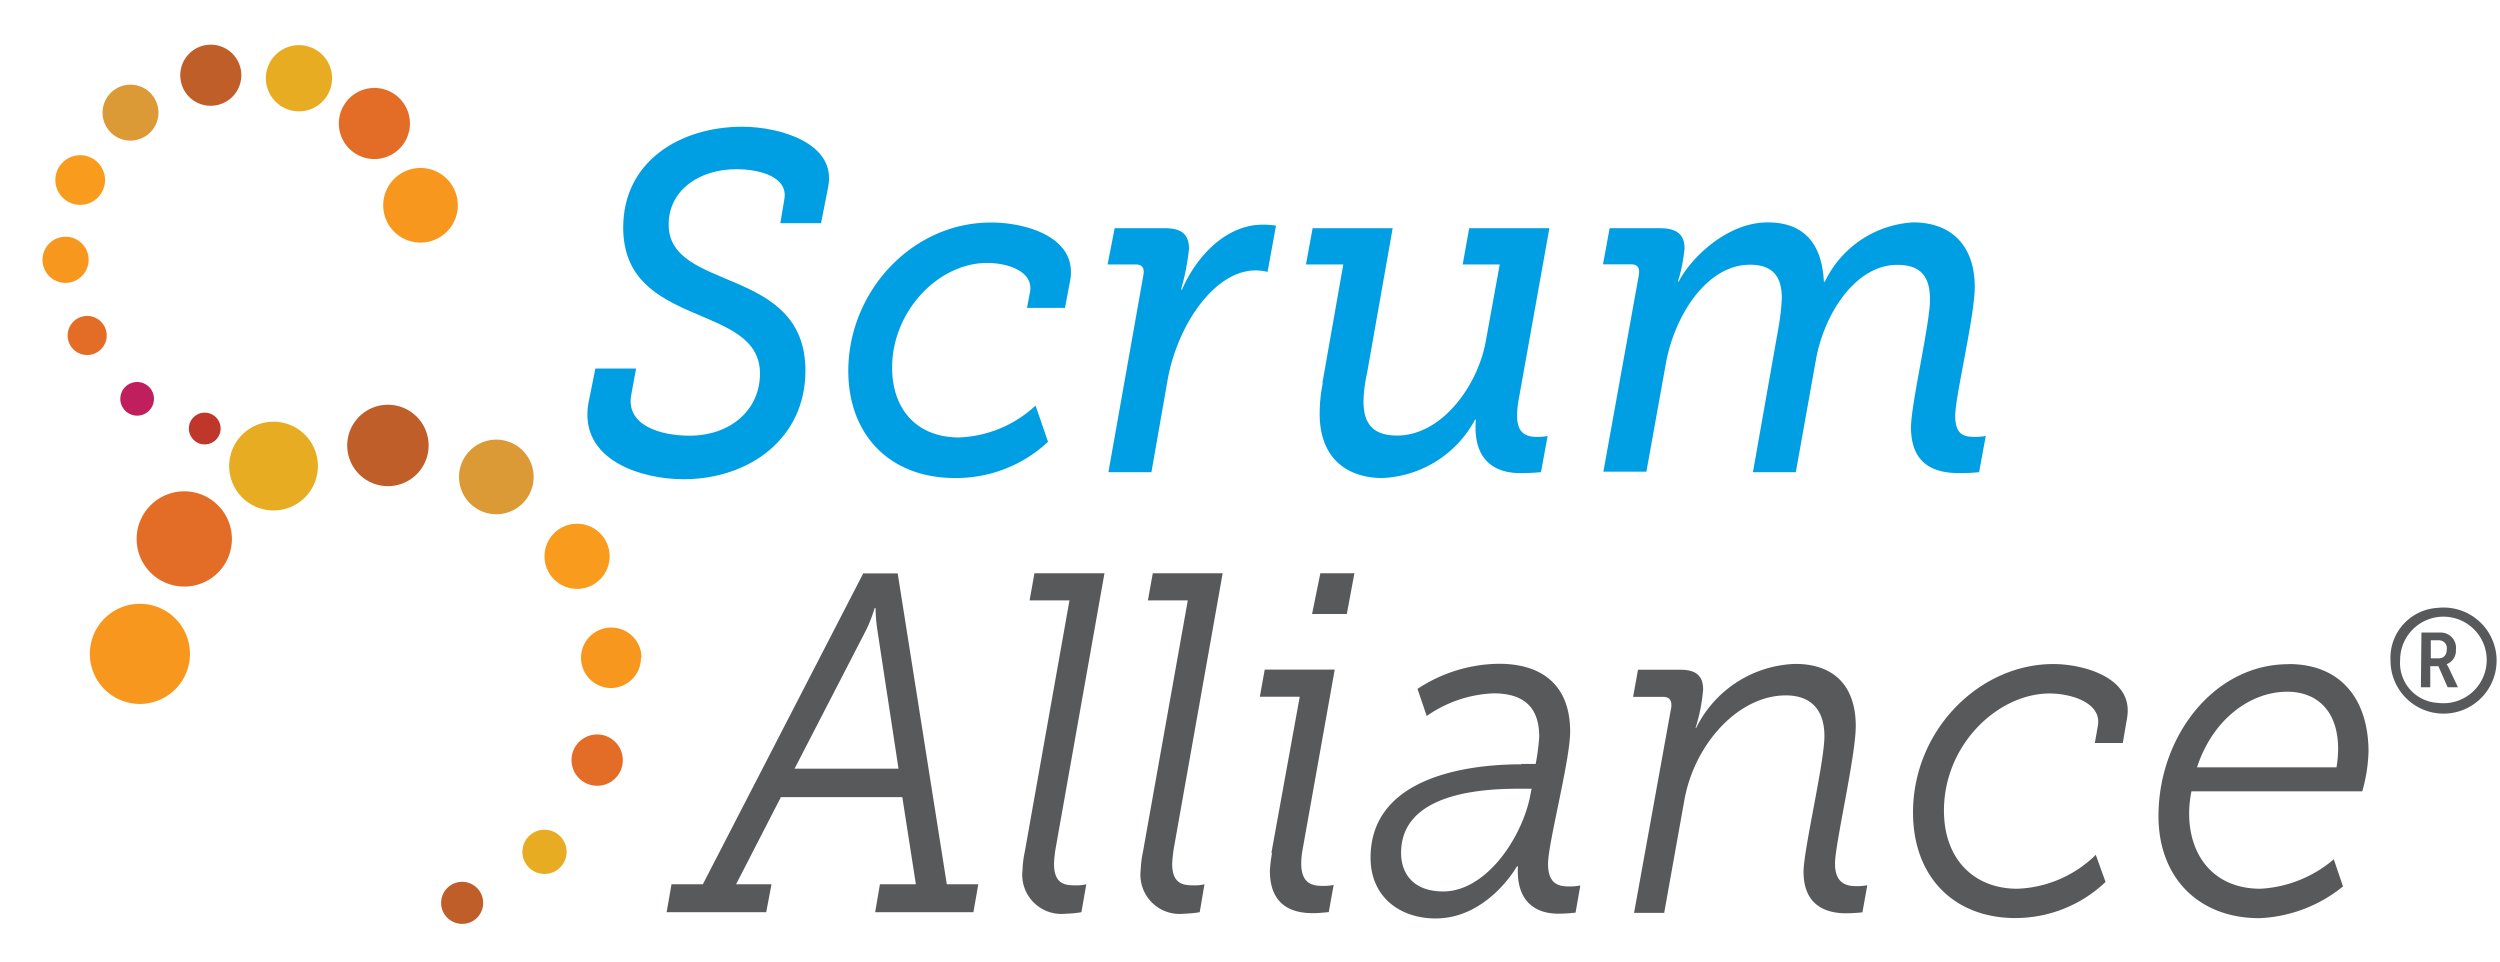 <svg id="图层_1" data-name="图层 1" xmlns="http://www.w3.org/2000/svg" viewBox="0 0 184.25 70.87"><defs><style>.cls-1{fill:#e7ac22;}.cls-2{fill:#bf5e29;}.cls-3{fill:#db9a36;}.cls-4{fill:#f8971d;}.cls-5{fill:#e36c26;}.cls-6{fill:#f99b1c;}.cls-7{fill:#bf1f5c;}.cls-8{fill:#bf362a;}.cls-9{fill:#009fe3;}.cls-10{fill:#58595b;}</style></defs><title>scrum_alliance_logo</title><path class="cls-1" d="M23.43,34.35a3.27,3.27,0,1,0-3.26,3.27,3.27,3.27,0,0,0,3.26-3.27"/><path class="cls-2" d="M31.59,32.83a3,3,0,1,0-3,3,3,3,0,0,0,3-3"/><path class="cls-3" d="M39.33,35.15a2.75,2.75,0,1,0-2.75,2.75,2.75,2.75,0,0,0,2.75-2.75"/><path class="cls-4" d="M14,48.19a3.69,3.69,0,1,0-3.69,3.69A3.69,3.69,0,0,0,14,48.19"/><path class="cls-5" d="M17.09,39.73a3.51,3.51,0,1,0-3.5,3.5,3.5,3.5,0,0,0,3.5-3.5"/><path class="cls-6" d="M44.93,41a2.4,2.4,0,1,0-2.4,2.4,2.4,2.4,0,0,0,2.4-2.4"/><path class="cls-4" d="M47.28,48.48A2.23,2.23,0,1,0,45,50.71a2.23,2.23,0,0,0,2.24-2.23"/><path class="cls-5" d="M45.9,56A1.89,1.89,0,1,0,44,57.91,1.88,1.88,0,0,0,45.9,56"/><path class="cls-1" d="M41.76,62.77a1.63,1.63,0,1,0-1.63,1.64,1.63,1.63,0,0,0,1.63-1.64"/><path class="cls-2" d="M35.61,66.55a1.55,1.55,0,1,0-1.54,1.54,1.54,1.54,0,0,0,1.54-1.54"/><path class="cls-1" d="M19.62,6.12a2.44,2.44,0,1,1,2.77,2.06,2.44,2.44,0,0,1-2.77-2.06"/><path class="cls-2" d="M13.31,5.87a2.25,2.25,0,1,1,2.55,1.9,2.23,2.23,0,0,1-2.55-1.9"/><path class="cls-3" d="M7.58,8.6a2.06,2.06,0,1,1,2.33,1.74A2.05,2.05,0,0,1,7.58,8.6"/><path class="cls-4" d="M28.27,15.52a2.75,2.75,0,1,1,3.12,2.33,2.75,2.75,0,0,1-3.12-2.33"/><path class="cls-5" d="M25,9.48a2.62,2.62,0,1,1,3,2.21,2.62,2.62,0,0,1-3-2.21"/><path class="cls-6" d="M4.1,13.53a1.83,1.83,0,1,1,2.07,1.55A1.83,1.83,0,0,1,4.1,13.53"/><path class="cls-4" d="M3.15,19.39a1.7,1.7,0,1,1,1.92,1.44,1.69,1.69,0,0,1-1.92-1.44"/><path class="cls-5" d="M5,24.94a1.44,1.44,0,1,1,1.63,1.21A1.44,1.44,0,0,1,5,24.94"/><path class="cls-7" d="M8.88,29.57a1.24,1.24,0,1,1,1.41,1.05,1.24,1.24,0,0,1-1.41-1.05"/><path class="cls-8" d="M13.93,31.74a1.17,1.17,0,1,1,1.33,1,1.17,1.17,0,0,1-1.33-1"/><path class="cls-9" d="M43.88,27.16h3l-.36,1.95c-.4,2.21,2.09,3,4.3,3,3,0,5.19-1.88,5.19-4.58,0-5.26-10.08-3.27-10.08-10.76,0-4.87,4.18-7.43,8.78-7.43,2.7,0,6.95,1.18,6.33,4.41l-.53,2.7h-3l.29-1.74c.33-1.71-1.89-2.24-3.52-2.24-2.77,0-5,1.56-5,4.08,0,5,10.08,3,10.08,10.77,0,5-4.14,8-9,8-3,0-7.7-1.36-7-5.58"/><path class="cls-9" d="M73.08,16.4c2.38,0,6.33,1,5.8,4.22l-.39,2.07h-2.8l.23-1.21c.23-1.46-1.6-2.1-3.17-2.1-3.59,0-7,3.55-7,7.71,0,3.12,1.86,5.15,4.93,5.15a8.75,8.75,0,0,0,5.64-2.35l.92,2.67a9.91,9.91,0,0,1-6.86,2.67c-4.82,0-7.86-3.2-7.86-7.89,0-5.83,4.67-10.94,10.51-10.94"/><path class="cls-9" d="M84.27,20.26c.07-.42,0-.77-.59-.77H81.63l.52-2.67h3.72c1.27,0,1.76.5,1.76,1.53a17.59,17.59,0,0,1-.59,3h.07c1.11-2.56,3.32-4.79,5.93-4.79a5.69,5.69,0,0,1,1,.07l-.62,3.41a3.59,3.59,0,0,0-.89-.11c-3,0-5.77,4-6.49,8.14L84.86,34.8H81.69"/><path class="cls-9" d="M97.46,28.23,99,19.49H96.25l.49-2.67h5.9l-1.89,10.69a10.52,10.52,0,0,0-.26,2.07c0,1.56.62,2.52,2.48,2.52,3.29,0,6-3.7,6.56-7.1l1-5.51h-2.73l.48-2.67h5.91l-2.28,12.72a6.41,6.41,0,0,0-.1,1.1c0,1.28.65,1.56,1.46,1.56a3.71,3.71,0,0,0,.79-.07l-.49,2.67s-.72.07-1.5.07c-2.22,0-3.52-1.25-3.3-3.94h-.06a8.14,8.14,0,0,1-6.82,4.3c-2.51,0-4.63-1.36-4.63-4.73a11.19,11.19,0,0,1,.23-2.27"/><path class="cls-9" d="M120.79,20.23c.06-.46-.07-.75-.59-.75h-2.06l.49-2.66h3.72c1.31,0,1.8.53,1.8,1.5a11.94,11.94,0,0,1-.49,2.44h.06c.79-1.59,3.46-4.37,6.56-4.37,2.64,0,4,1.53,4.14,4.37h.07A7.7,7.7,0,0,1,141,16.39c2.81,0,4.54,1.71,4.54,4.76,0,2.14-1.44,8.07-1.44,9.49s.65,1.56,1.47,1.56a4.16,4.16,0,0,0,.78-.07l-.49,2.67a13.9,13.9,0,0,1-1.4.07c-1.47,0-3.62-.32-3.62-3.38,0-1.67,1.4-7.67,1.4-9.38,0-1.56-.52-2.59-2.42-2.59-3.06,0-5.41,3.62-6,7.07l-1.47,8.21h-3.16L131.1,24a17.72,17.72,0,0,0,.22-2c0-1.46-.52-2.49-2.35-2.49-3.16,0-5.54,3.7-6.19,7.25l-1.44,8h-3.17"/><path class="cls-10" d="M49.49,65.17H51.8L63.62,42.26h2.54l3.62,22.91H72.1l-.36,2.06H64.5l.35-2.06H67.5l-1-6.42H57.55l-3.3,6.42h2.61l-.39,2.06H49.13M66.22,56.65,64.66,46.42a11.58,11.58,0,0,1-.13-1.6h-.07a10.8,10.8,0,0,1-.62,1.6L58.56,56.65Z"/><path class="cls-10" d="M75.53,62.76l3.29-18.51H75.88l.36-2H81.4L77.81,62.47a8.6,8.6,0,0,0-.13,1.18c0,1.49.78,1.6,1.56,1.6a3.11,3.11,0,0,0,.82-.08l-.36,2.06a7.76,7.76,0,0,1-1.14.11,2.89,2.89,0,0,1-3.2-3.23,7.51,7.51,0,0,1,.17-1.35"/><path class="cls-10" d="M84.24,62.76l3.3-18.51H84.6l.36-2h5.15L86.52,62.47a10.52,10.52,0,0,0-.13,1.18c0,1.49.79,1.6,1.57,1.6a3,3,0,0,0,.81-.08l-.35,2.06a8,8,0,0,1-1.15.11,2.89,2.89,0,0,1-3.2-3.23,7.51,7.51,0,0,1,.17-1.35"/><path class="cls-10" d="M93.7,62.87l2.09-11.52H92.85l.36-2h5.16L96,62.62a5.92,5.92,0,0,0-.1,1c0,1.49.79,1.67,1.57,1.67a3.64,3.64,0,0,0,.82-.07l-.36,2s-.69.08-1.15.08c-1.23,0-3.19-.32-3.19-3.13a10.75,10.75,0,0,1,.16-1.31m3.56-20.61h2.51l-.56,3H96.7Z"/><path class="cls-10" d="M112.1,56.3h1.08a16.26,16.26,0,0,0,.26-2c0-1.89-.85-3.2-3.36-3.2a9.18,9.18,0,0,0-4.93,1.67l-.68-2a11.1,11.1,0,0,1,6-1.85c3.13,0,5.25,1.53,5.25,5,0,2.1-1.63,8.25-1.63,9.74s.78,1.67,1.53,1.67a4,4,0,0,0,.85-.07l-.35,2a12.16,12.16,0,0,1-1.25.08c-1.92,0-3.13-1.1-3-3.49h-.07s-2.15,3.84-6,3.84c-2.64,0-4.79-1.6-4.79-4.47,0-5.73,6.62-6.89,11.12-6.89m-5.77,9.37c3.06,0,5.64-3.69,6.36-6.78l.16-.79h-.94c-2.74,0-8.68.32-8.68,4.73,0,1.53.91,2.84,3.1,2.84"/><path class="cls-10" d="M123.17,52.14c.06-.43-.07-.78-.59-.78h-2.22l.36-2h3.13c1.24,0,1.67.53,1.67,1.46a13,13,0,0,1-.56,2.84H125a8.45,8.45,0,0,1,7.31-4.73c2.87,0,4.46,1.64,4.46,4.58,0,2.21-1.53,8.71-1.53,10.13s.78,1.67,1.57,1.67a3.81,3.81,0,0,0,.81-.07l-.36,2s-.65.07-1.2.07c-1.18,0-3.14-.36-3.14-3.06,0-1.6,1.54-8.06,1.54-10s-1-3-2.84-3c-3.53,0-6.79,3.63-7.5,7.82l-1.47,8.21h-2.22"/><path class="cls-10" d="M151.33,48.94c2.21,0,5.93,1,5.44,3.94l-.32,1.88h-2.06l.23-1.31c.26-1.67-2-2.34-3.56-2.34-3.81,0-7.79,3.76-7.79,8.63,0,3.59,2.22,5.76,5.41,5.76A8.69,8.69,0,0,0,154.46,63l.72,2a9.64,9.64,0,0,1-6.66,2.66c-4.47,0-7.53-3-7.53-7.78,0-6.07,4.89-10.94,10.34-10.94"/><path class="cls-10" d="M168.65,48.94c4,0,5.91,2.74,5.91,6.47a11.86,11.86,0,0,1-.46,2.91H161.51a8.26,8.26,0,0,0-.17,1.63c0,3.1,1.8,5.55,5.26,5.55A9.08,9.08,0,0,0,172,63.33l.68,2a10.48,10.48,0,0,1-6.16,2.34c-4.5,0-7.44-3-7.44-7.53,0-5.82,4.05-11.19,9.59-11.19m3.53,7.6a8.26,8.26,0,0,0,.12-1.35c0-2.84-1.59-4.22-3.75-4.22-2.7,0-5.48,2-6.65,5.57Z"/><path class="cls-10" d="M179.65,44.8a3.91,3.91,0,1,1-3.47,3.88,3.69,3.69,0,0,1,3.47-3.88m0,7a3.19,3.19,0,1,0-2.76-3.16,2.94,2.94,0,0,0,2.76,3.16m-1.19-5.18h1.41A1.12,1.12,0,0,1,181,47.88a1.06,1.06,0,0,1-.68,1.07v0l.13.22.7,1.48h-.76l-.68-1.55h-.6v1.55h-.69Zm1.27,1.9c.37,0,.6-.25.6-.68a.58.58,0,0,0-.6-.65h-.58v1.33Z"/></svg>